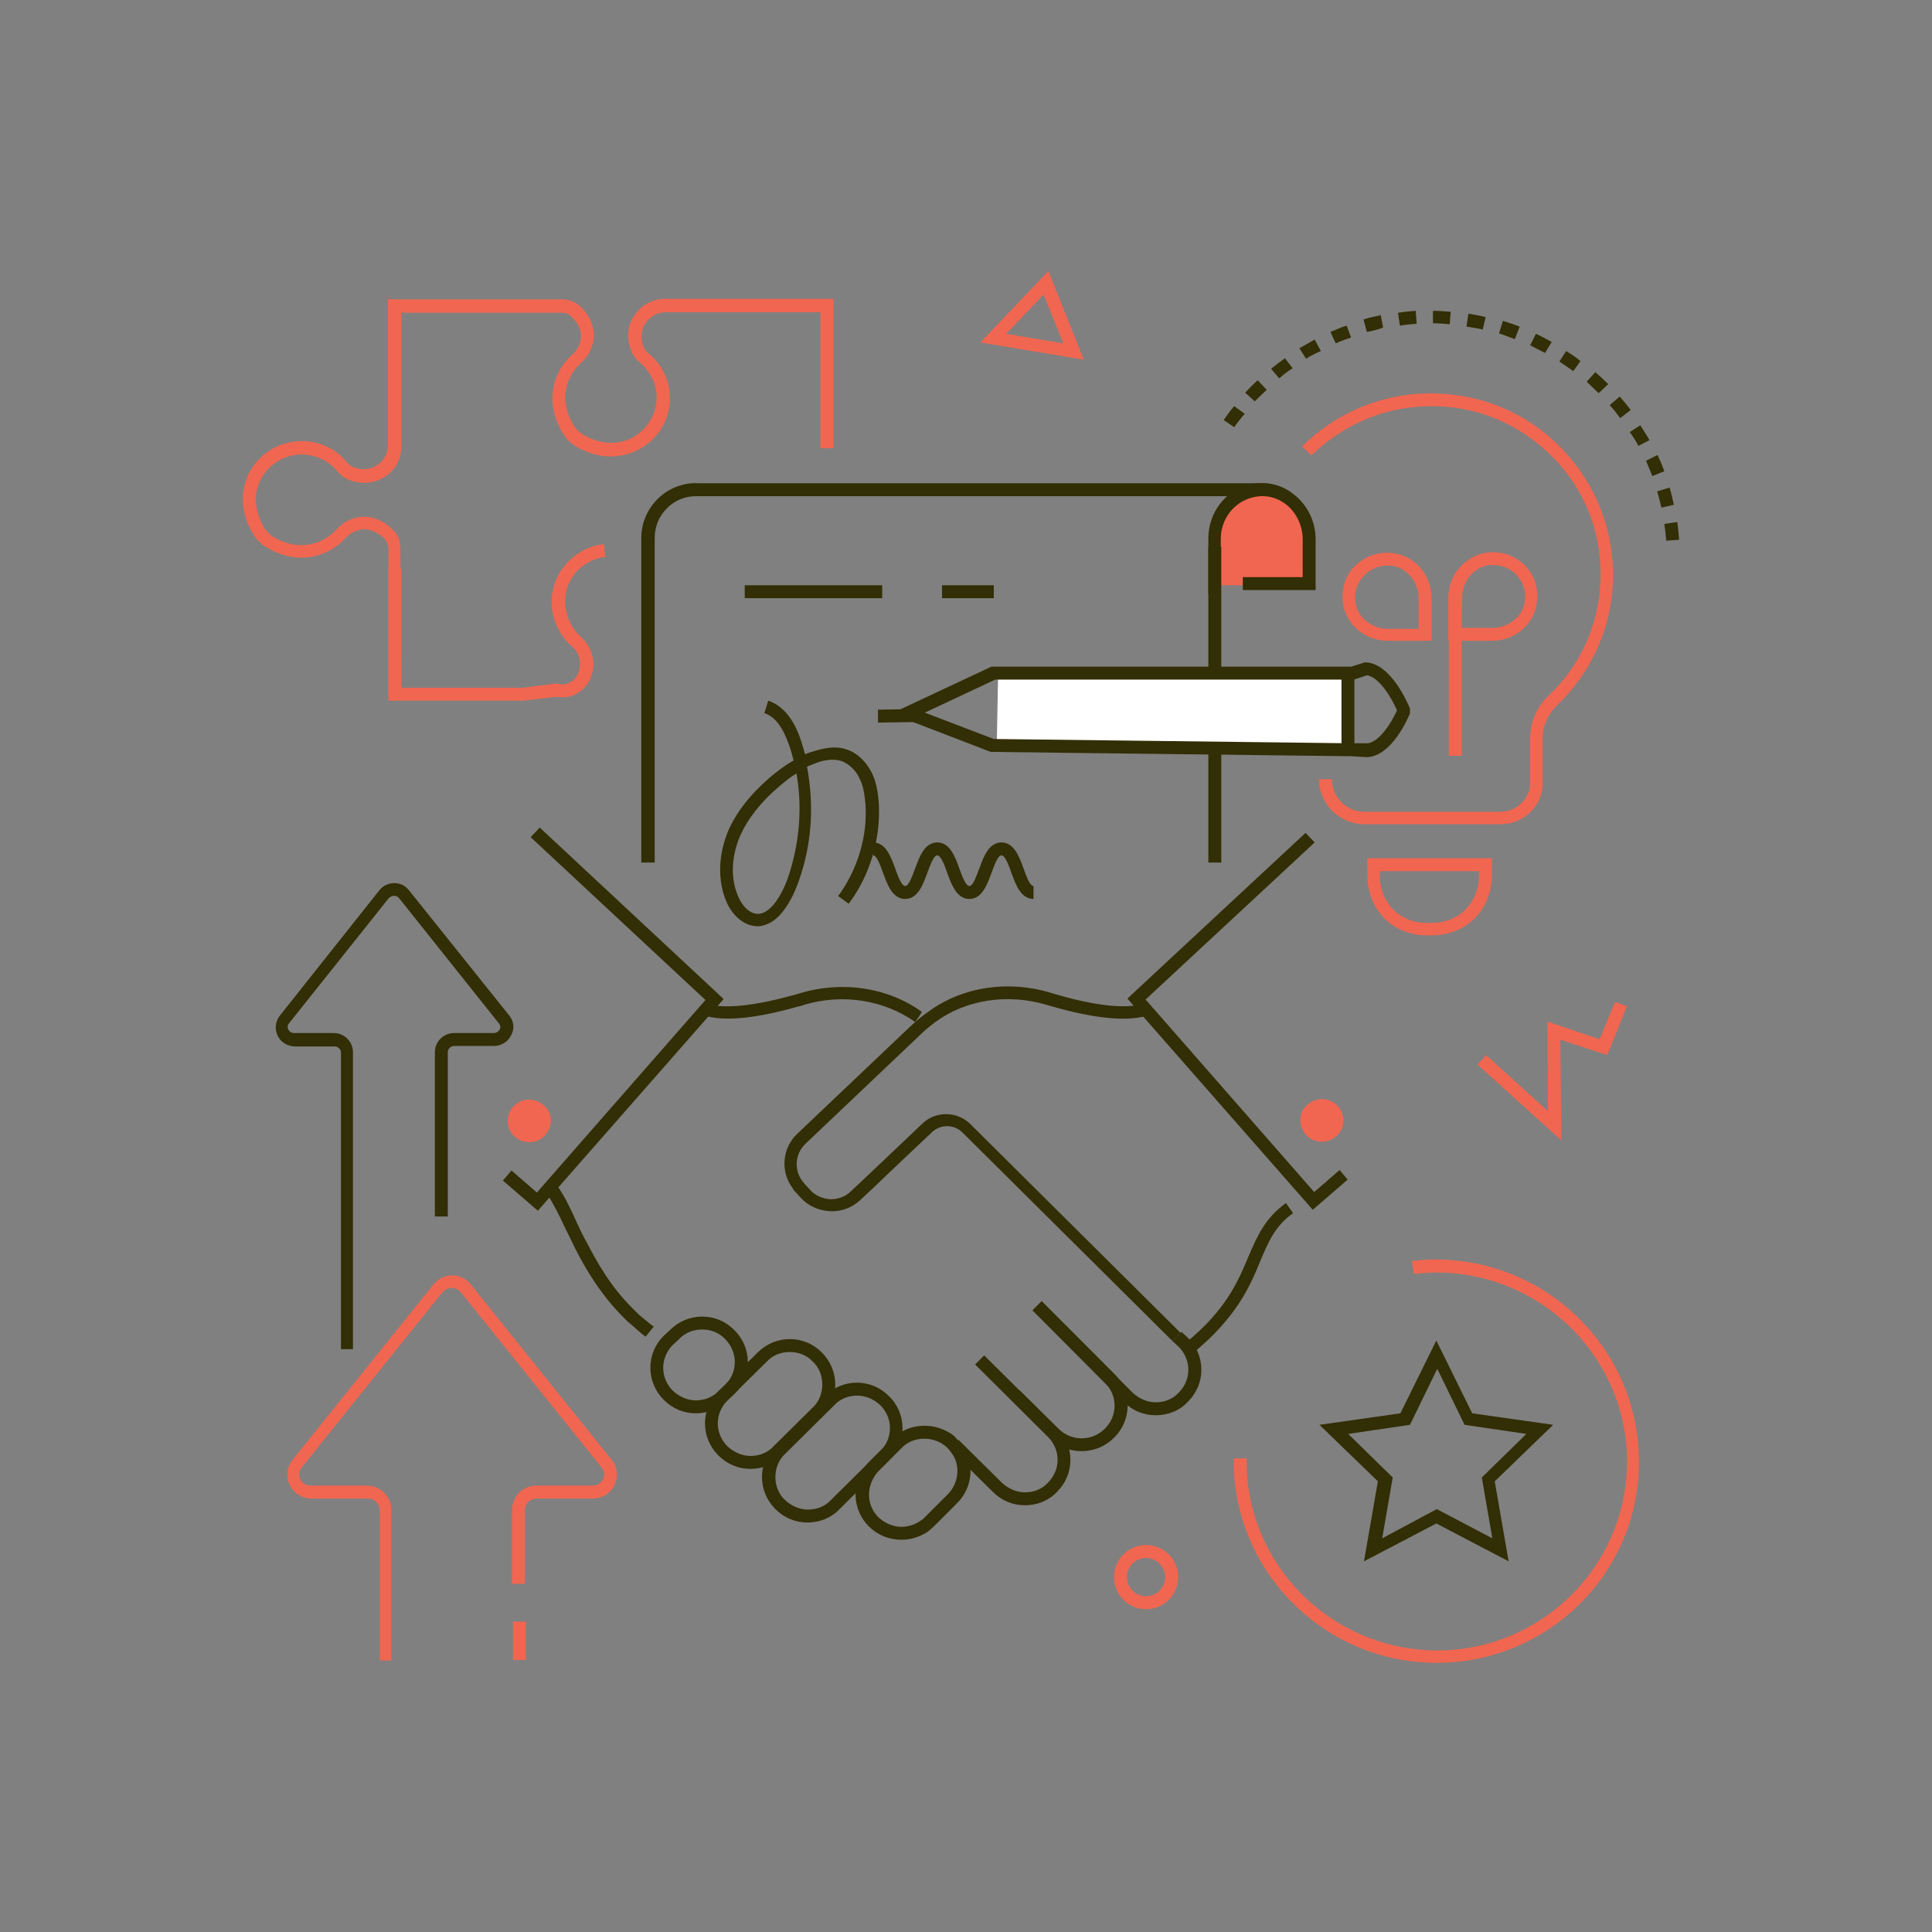 <?xml version="1.0" encoding="UTF-8"?> <!-- Generator: Adobe Illustrator 24.0.2, SVG Export Plug-In . SVG Version: 6.00 Build 0) --> <svg xmlns="http://www.w3.org/2000/svg" xmlns:xlink="http://www.w3.org/1999/xlink" id="Слой_1" x="0px" y="0px" viewBox="0 0 403.4 403.4" style="enable-background:new 0 0 403.4 403.4;" xml:space="preserve"><rect x="0" y="0" width="403.4" height="403.4" fill="#808080" stroke="none"/> <style type="text/css"> .st0{fill:#F16650;} .st1{fill:#322E05;} .st2{fill:#FFFFFF;} </style> <g> <path class="st0" d="M210.1,69.7l11.9,2l-4.1-10.2L210.1,69.7z M226.3,75.1l-21.6-3.6l14.2-14.9L226.3,75.1z"></path> <polygon class="st0" points="326,238.1 308.5,222.3 310.3,220.3 323.2,232 323.1,213.3 334,217 337.2,209.2 339.7,210.1 335.6,220.3 325.8,217.1 "></polygon> <path class="st0" d="M239.3,325.3c-2.2,0-4,1.8-4,4s1.8,4,4,4s4-1.8,4-4C243.3,327.2,241.5,325.3,239.3,325.3z M239.3,336 c-3.7,0-6.7-3-6.7-6.7s3-6.7,6.7-6.7s6.7,3,6.7,6.7S243,336,239.3,336z"></path> <path class="st0" d="M253.2,113.2v9h19.7v-8.8c0-6.5-5.8-11.8-12.3-10.1C256.1,104.5,253.2,108.7,253.2,113.2z"></path> <path class="st1" d="M136.6,180.1h-2.7v-67.8c0-3.1,1.3-6.1,3.6-8.3c2.2-2.1,5.3-3.3,8.4-3.1H263v2.7H145.9 c-2.5-0.1-4.8,0.7-6.5,2.4c-1.8,1.7-2.7,3.9-2.7,6.4v67.7H136.6z"></path> <rect x="252.3" y="114.2" class="st1" width="2.7" height="25.8"></rect> <rect x="252.3" y="152.5" class="st1" width="2.7" height="27.6"></rect> <path class="st1" d="M255,124h-2.7v-11.6c0-5.3,3.5-9.9,8.4-11.2c3.3-0.8,6.7-0.2,9.4,2c2.9,2.2,4.6,5.7,4.6,9.4v10.6h-15.2v-2.7 H272v-7.9c0-2.8-1.3-5.6-3.5-7.3c-2.1-1.6-4.6-2.1-7.1-1.4c-3.8,1-6.5,4.5-6.5,8.6V124H255z"></path> <polygon class="st0" points="198.1,313.8 198.3,313.5 198.4,313.4 "></polygon> <path class="st1" d="M249,282.6l-1.7-2c8.6-6.9,11.2-13,13.4-18.3c1.9-4.4,3.5-8,7.8-11.1l1.5,2.1c-3.8,2.7-5.1,5.9-6.9,10.1 C261,268.6,258.1,275.2,249,282.6z"></path> <path class="st1" d="M164.9,282.3c-1.9,0-3.6,0.7-4.8,2l-8.2,8.1c-2.7,2.7-2.7,6.9,0,9.6c1.3,1.2,3,2,4.8,2c1.9,0,3.6-0.7,4.8-2 l8.2-8.1c1.3-1.2,2-3,2-4.8c0-1.9-0.7-3.6-2-4.8C168.5,283,166.8,282.3,164.9,282.3z M156.7,306.7c-2.6,0-4.9-1-6.7-2.8 s-2.8-4.2-2.8-6.7c0-2.6,1-4.9,2.8-6.7l8.2-8.1c1.8-1.8,4.2-2.8,6.7-2.8c2.6,0,4.9,1,6.7,2.8s2.8,4.2,2.8,6.7c0,2.6-1,4.9-2.8,6.7 l-8.2,8.1C161.7,305.7,159.3,306.7,156.7,306.7z"></path> <path class="st1" d="M146.6,277.6c-1.9,0-3.6,0.7-4.8,2l-1.3,1.2c-2.7,2.7-2.7,6.9,0,9.6c1.3,1.2,3,2,4.8,2s3.6-0.7,4.8-2l1.3-1.2 c2.7-2.7,2.7-6.9,0-9.6C150.2,278.3,148.5,277.6,146.6,277.6z M145.3,295.1c-2.6,0-4.9-1-6.7-2.8s-2.8-4.2-2.8-6.7 c0-2.6,1-4.9,2.8-6.7l1.3-1.2c1.8-1.8,4.2-2.8,6.7-2.8c2.6,0,4.9,1,6.7,2.8c3.8,3.7,3.8,9.7,0,13.4l-1.3,1.2 C150.3,294.1,147.8,295.1,145.3,295.1z"></path> <path class="st1" d="M193,300.4c-1.9,0-3.6,0.7-4.8,2l-4.8,4.8c-0.3,0.3-0.5,0.6-0.7,0.9c-1.9,2.8-1.6,6.4,0.7,8.7 c1.3,1.2,3,2,4.8,2c1.4,0,2.7-0.4,3.9-1.2c0.4-0.3,0.7-0.4,1-0.8l4.8-4.8c2.3-2.3,2.7-6.1,0.8-8.6c-0.3-0.4-0.5-0.7-0.8-1 c-0.4-0.4-0.6-0.6-1-0.8l-0.1-0.1C195.7,300.8,194.4,300.4,193,300.4z M188.2,321.5c-2.6,0-5-1-6.8-2.8c-3.2-3.2-3.7-8.3-1.1-12.1 c0.3-0.4,0.7-0.9,1.1-1.3l4.8-4.8c1.8-1.8,4.2-2.8,6.8-2.8c1.9,0,3.7,0.5,5.3,1.5l0.2,0.1c0.4,0.3,0.9,0.6,1.3,1.2 c0.4,0.4,0.7,0.8,1.1,1.3c2.7,3.7,2.2,8.9-1.1,12.1l-4.8,4.8c-0.4,0.4-0.9,0.8-1.4,1.2C192,320.9,190.2,321.5,188.2,321.5z"></path> <path class="st0" d="M273.4,237.6c2.1,1.4,4.8,0.9,6.3-1.1c1.4-2,0.9-4.8-1.1-6.2c-2.1-1.4-4.8-0.9-6.3,1.1 C270.9,233.3,271.4,236.1,273.4,237.6z"></path> <polygon class="st1" points="274.1,252.6 235.4,208.5 272.6,173.9 274.5,175.9 239.2,208.7 274.4,248.9 279.7,244.3 281.4,246.3 "></polygon> <path class="st1" d="M134.8,279.1l-0.8-0.6c-2.2-1.9-2.2-2-2.9-2.5c-0.2-0.2-0.4-0.4-0.8-0.8c-5-5-8.1-10.4-10.2-14.5 c-0.7-1.5-1.4-2.9-2.1-4.3c-1.3-2.8-2.5-5.2-3.8-7.1l-0.1-0.2c0-0.1-0.2-0.2-0.2-0.4l2.2-1.6c0.2,0.2,0.4,0.4,0.4,0.7 c1.4,2,2.6,4.5,3.9,7.4c0.6,1.3,1.3,2.8,2.1,4.2c2.1,4,4.9,9.2,9.7,13.9c0.4,0.4,0.6,0.6,0.8,0.8c0.5,0.5,0.5,0.5,2.7,2.3l0.8,0.6 L134.8,279.1z"></path> <path class="st1" d="M191.1,213.4c-6.5-4.6-15.1-6-23.2-3.6c-0.4,0.2-1,0.3-1.4,0.4c-8.1,2.3-14.3,3-18.5,2.1 c-0.4-0.1-0.7-0.2-1.1-0.3c-0.1,0-0.2-0.1-0.4-0.1l0.6-1.2l0.4-1.2c0,0,0.1,0,0.2,0.1c0.2,0.1,0.4,0.1,0.6,0.2h0.1 c3.7,0.8,9.6,0.1,17.2-2c0.5-0.1,1-0.3,1.4-0.4c8.9-2.7,18.5-1.2,25.5,3.9L191.1,213.4z"></path> <path class="st1" d="M225.8,303c-2.4,0-4.9-0.9-6.7-2.8l-8.2-8.1l1.9-1.9l8.2,8.1c2.7,2.7,7,2.7,9.7,0s2.7-6.9,0-9.6l-15.1-15.1 l1.9-1.9l15.1,15.1c3.8,3.7,3.8,9.7,0,13.4C230.7,302.1,228.3,303,225.8,303z"></path> <path class="st1" d="M241.3,295.5c-2.6,0-4.9-1-6.7-2.8l-19-19.1l1.9-1.9l19,19.1c1.3,1.2,3,2,4.8,2c1.9,0,3.6-0.7,4.8-2 c2.7-2.7,2.7-6.9,0-9.6l-1.3-1.2l1.9-1.9l1.3,1.2c3.8,3.7,3.8,9.7,0,13.4C246.3,294.6,243.8,295.5,241.3,295.5z"></path> <path class="st1" d="M214,314.3c-2.6,0-4.9-1-6.7-2.8l-9.1-9l1.9-1.9l9.1,9c1.3,1.2,3,2,4.8,2c1.9,0,3.6-0.7,4.8-2 c2.7-2.7,2.7-6.9,0-9.6l-15.2-15.1l1.9-1.9l15.2,15.1c1.8,1.8,2.8,4.2,2.8,6.7c0,2.6-1,4.9-2.8,6.7 C218.9,313.4,216.5,314.3,214,314.3z"></path> <path class="st0" d="M113.1,237.7c-2.1,1.4-4.8,0.9-6.3-1.1c-1.4-2-0.9-4.8,1.1-6.2c2.1-1.4,4.8-0.9,6.3,1.1S115,236.2,113.1,237.7 z"></path> <polygon class="st1" points="112.3,252.8 105,246.5 106.8,244.4 112.1,249 147.3,208.8 110.8,174.8 112.7,172.8 151.1,208.6 "></polygon> <path class="st1" d="M244.8,280L201,236.5c-1.8-1.8-4.6-1.8-6.4-0.1c-3.6,3.4-8.6,8.1-11.8,11.2c-1.7,1.6-3,2.8-3.1,2.9 c-1.7,1.6-3.9,2.5-6.3,2.4c-2.3-0.1-4.5-1-6.1-2.7l-1.1-1.2c-0.3-0.3-0.5-0.5-0.7-0.9c-2.6-3.5-2.2-8.4,1-11.4l23.7-22.5 c1.2-1.1,2.4-2.1,3.7-3c7.1-5.2,16.7-6.6,25.5-3.9c8.9,2.7,15.8,3.5,19.5,2.2l0.8,2.5c-5.5,1.8-14.5-0.2-21.2-2.2 c-8.1-2.4-16.8-1.1-23.2,3.6c-1.2,0.9-2.3,1.8-3.4,2.9l-23.7,22.5c-2.2,2.1-2.5,5.5-0.6,7.9l0.1,0.1c0.1,0.2,0.3,0.4,0.4,0.5 l1.1,1.2c1.1,1.2,2.6,1.8,4.2,1.9c1.6,0,3.1-0.5,4.3-1.7c0.2-0.2,1.4-1.3,3.1-2.9c3.2-3,8.2-7.8,11.8-11.2 c2.8-2.7,7.4-2.6,10.1,0.2l43.8,43.5L244.8,280z"></path> <path class="st1" d="M179,291.4c-1.9,0-3.6,0.7-4.8,2l-10.3,10.2c-1.3,1.2-2,3-2,4.8s0.7,3.6,2,4.8c1.3,1.2,3,2,4.8,2 c1.9,0,3.6-0.7,4.8-2l10.3-10.2c2.7-2.7,2.7-6.9,0-9.6C182.4,292.1,180.7,291.4,179,291.4z M168.6,317.9c-2.6,0-4.9-1-6.7-2.8 s-2.8-4.2-2.8-6.7c0-2.6,1-4.9,2.8-6.7l10.3-10.2c1.8-1.8,4.2-2.8,6.7-2.8c2.6,0,4.9,1,6.7,2.8c3.8,3.7,3.8,9.7,0,13.4l-10.3,10.2 C173.6,316.9,171.2,317.9,168.6,317.9z"></path> <polygon class="st2" points="281.9,157.1 282,140.9 208.4,140.9 208.1,157 "></polygon> <path class="st1" d="M207.5,154.3l74.8,0.9h3.2c2.6-0.2,5.3-4.8,6.2-6.9c-0.9-2-3.5-6.9-6.3-7.3l-2.7,0.9h-74.9l-14.7,6.9 L207.5,154.3z M282.2,157.9l-75.3-0.9l-0.3-0.1l-20.5-7.9l20.9-9.8h75.1l2.9-0.9h0.3c5.2,0.4,8.6,8.5,9,9.4l0.1,0.3v0.9l-0.1,0.3 c-0.4,0.9-3.7,8.6-8.8,8.9L282.2,157.9z"></path> <rect x="183.3" y="148.1" transform="matrix(1 -1.501086e-02 1.501086e-02 1 -2.223 2.829)" class="st1" width="8.1" height="2.7"></rect> <path class="st1" d="M215.8,187.7c-2.6,0-3.7-2.9-4.6-5.4c-0.5-1.4-1.3-3.7-2.1-3.7s-1.5,2.2-2.1,3.7c-0.9,2.5-2,5.4-4.6,5.4 s-3.7-2.9-4.6-5.4c-0.5-1.4-1.3-3.7-2.1-3.7s-1.5,2.2-2.1,3.7c-0.9,2.5-2,5.4-4.6,5.4s-3.7-2.9-4.6-5.4c-0.5-1.4-1.3-3.7-2.1-3.7 v-2.7c2.6,0,3.7,2.9,4.6,5.4c0.5,1.4,1.3,3.7,2.1,3.7s1.5-2.2,2.1-3.7c0.9-2.5,2-5.4,4.6-5.4s3.7,2.9,4.6,5.4 c0.5,1.4,1.3,3.7,2.1,3.7s1.5-2.2,2.1-3.7c0.9-2.5,2-5.4,4.6-5.4s3.7,2.9,4.6,5.4c0.5,1.4,1.3,3.7,2.1,3.7V187.7z"></path> <path class="st1" d="M166.3,161.5c-1.2,0.7-2.3,1.6-3.6,2.7c-3.9,3.3-6.6,6.8-8.2,10.4c-1.8,4.3-2,8.8-0.4,12.5 c0.8,2,2.5,3.9,4.4,3.7c1.3-0.1,2.4-1.2,3.1-2c1.4-1.8,2.5-4,3.4-7C167,175.1,167.5,168.2,166.3,161.5z M158.2,193.4 c-3.2,0-5.6-2.8-6.6-5.3c-1.8-4.4-1.6-9.6,0.4-14.5c1.7-4,4.7-7.8,8.9-11.4c1.6-1.3,3.1-2.5,4.8-3.4c-0.3-1.1-0.5-2.1-0.9-3.1 c-1.3-3.8-3-6.1-5.2-6.8l0.8-2.6c3,1,5.4,3.8,6.9,8.5c0.3,0.9,0.5,1.8,0.8,2.7c0.6-0.3,1.3-0.5,2-0.7c2.6-0.8,4.8-1,6.7-0.3 c2.2,0.7,4,2.5,5.2,4.8c0.9,1.8,1.3,3.8,1.5,6.5c0.4,7.4-1.9,15.1-6.3,20.9l-2.2-1.6c4-5.4,6.2-12.5,5.7-19.2 c-0.2-2.3-0.5-4-1.3-5.5c-0.8-1.7-2.2-2.9-3.7-3.5c-1.3-0.4-3-0.4-5,0.3c-0.7,0.3-1.4,0.5-2.2,0.9c1.4,7.4,1.1,15.1-1.2,22.3 c-1.1,3.5-2.3,6-3.9,8c-1.5,1.9-3.2,2.8-4.9,3C158.6,193.4,158.4,193.4,158.2,193.4z"></path> <rect x="155.5" y="122.2" class="st1" width="28.7" height="2.7"></rect> <rect x="196.7" y="122.2" class="st1" width="10.8" height="2.7"></rect> <rect x="280.1" y="140.1" class="st1" width="2.7" height="16"></rect> <path class="st0" d="M109.3,146.3H81.1v-27.6h2.7v24.9h25.4l7-0.9l0.3,0.1c1.4,0.4,2.4-0.2,3-0.6c1-0.8,1.6-2.1,1.6-3.6 c0-1.4-0.6-2.8-1.9-3.8c-3-2.8-4.5-6.8-3.9-10.9c0.8-5.3,5.3-9.7,10.8-10.3l0.3,2.7c-4.2,0.4-7.8,3.8-8.3,8c-0.4,3.2,0.7,6.3,3,8.5 c1.8,1.6,2.8,3.7,2.8,5.9s-1,4.4-2.7,5.6c-1.4,1.2-3.2,1.5-5.1,1.2L109.3,146.3z"></path> <path class="st0" d="M83.8,145.4h-2.7v-30.9c0-0.7-0.3-1.4-0.8-2c-1.3-1.3-2.9-2-4.4-2c-1.3,0.1-2.7,0.7-3.8,1.9 c-3.5,3.8-9.9,5.9-16.6,1.8c-1-0.6-1.9-1.5-2.5-2.5c-2.8-4.4-3-9.2-0.8-13.3c2.2-3.9,6.3-6.3,10.8-6.3c3.7,0,7.2,1.6,9.5,4.5 c0.3,0.4,0.5,0.5,0.8,0.7c1.8,0.9,3.8,0.9,5.3-0.1c1.5-0.9,2.4-2.5,2.4-4.3V62.5h36.4c1.4,0,2.9,0.6,3.9,1.6 c1.9,1.9,2.8,4.1,2.7,6.2c-0.1,2.1-1.1,4.1-2.8,5.6c-3,2.7-4.7,7.8-1.3,13.1c0.4,0.6,1,1.2,1.6,1.6c3.6,2.2,7.4,2.5,10.7,0.7 c3-1.7,4.9-4.9,4.9-8.3c0-2.8-1.3-5.5-3.6-7.4c-0.6-0.5-1.1-1.1-1.4-1.7c-1.3-2.6-1.3-5.5,0.2-7.8c1.4-2.3,3.9-3.7,6.5-3.7H174 v31.2h-2.7V65.2H139c-1.8,0-3.3,0.9-4.3,2.4s-1,3.5-0.1,5.3c0.2,0.3,0.4,0.5,0.7,0.8c2.9,2.3,4.6,5.8,4.6,9.4 c0,4.5-2.4,8.5-6.4,10.7c-4.1,2.2-9.1,2-13.4-0.7c-1-0.6-1.9-1.5-2.5-2.5c-4.1-6.6-2.1-13,1.8-16.5c1.2-1,1.8-2.3,1.9-3.7 c0.1-1.5-0.6-2.9-2-4.3c-0.5-0.5-1.2-0.8-1.9-0.8H83.8v27.9c0,2.7-1.3,5.1-3.7,6.5c-2.3,1.4-5.3,1.5-7.9,0.2 c-0.6-0.4-1.2-0.8-1.7-1.4c-1.8-2.3-4.6-3.6-7.5-3.6c-3.5,0-6.7,1.9-8.4,4.9c-1.8,3.2-1.5,7.1,0.7,10.6c0.4,0.6,1,1.2,1.6,1.6 c5.3,3.3,10.4,1.7,13.2-1.3c1.5-1.7,3.5-2.7,5.6-2.8c2.2-0.1,4.4,0.8,6.3,2.7c1.1,1,1.6,2.4,1.6,3.8L83.8,145.4L83.8,145.4z"></path> <path class="st1" d="M73.9,281.7h-2.7v-61.9c0-0.7-0.6-1.3-1.3-1.3h-8.3c-1.5,0-3-0.9-3.6-2.2c-0.7-1.4-0.5-3,0.4-4.2l20.8-26.2 c0.8-1,1.9-1.5,3.1-1.5c1.3,0,2.3,0.5,3.1,1.5l20.9,26.1c1,1.2,1.2,2.8,0.4,4.2c-0.7,1.4-2.1,2.2-3.6,2.2h-8.3 c-0.7,0-1.3,0.6-1.3,1.3V254h-2.7v-34.3c0-2.2,1.8-4,4-4h8.3c0.5,0,1-0.3,1.2-0.7c0.3-0.4,0.2-1-0.2-1.4l-20.8-26.1 c-0.5-0.6-1.5-0.6-2.1,0l-20.8,26.1c-0.4,0.4-0.4,0.9-0.2,1.4c0.3,0.4,0.6,0.7,1.2,0.7h8.3c2.2,0,4,1.8,4,4v62H73.9z"></path> <path class="st0" d="M82,346.7h-2.7v-31.4c0-1.3-1.1-2.4-2.4-2.4H65.1c-2,0-3.8-1.1-4.6-2.8c-0.9-1.8-0.6-3.8,0.6-5.3l29.4-36.6 c1-1.2,2.4-1.9,3.9-1.9s3,0.7,3.9,1.9l29.4,36.6c1.3,1.5,1.4,3.6,0.6,5.3c-0.9,1.8-2.6,2.8-4.6,2.8H112c-1.3,0-2.4,1.1-2.4,2.4 v15.4h-2.7v-15.4c0-2.8,2.2-5.1,5.1-5.1h11.7c1,0,1.8-0.5,2.2-1.3c0.4-0.8,0.3-1.8-0.3-2.5l-29.4-36.6c-0.4-0.5-1.2-0.9-1.9-0.9 c-0.7,0-1.4,0.4-1.9,0.9L63,306.4c-0.6,0.7-0.7,1.7-0.3,2.5s1.3,1.3,2.2,1.3h11.7c2.8,0,5.1,2.2,5.1,5.1v31.4H82z"></path> <rect x="107.1" y="338.6" class="st0" width="2.7" height="8"></rect> <path class="st1" d="M300,315.1l11.6,6.1l-2.2-12.7l9.3-9.1l-12.9-1.9l-5.7-11.7l-5.7,11.7l-12.9,1.9l9.3,9.1l-2.2,12.7L300,315.1z M284.8,326l2.9-16.7l-12.2-11.8l16.9-2.4l7.5-15.2l7.5,15.2l16.9,2.4l-12.2,11.8L315,326l-15.1-7.9L284.8,326z"></path> <path class="st0" d="M300,347.2c-0.3,0-0.4,0-0.7,0c-23.4-0.4-42-19.6-41.7-42.7h2.7c-0.4,21.7,17.2,39.7,39.1,40.1 s40-17.1,40.3-38.8c0.4-21.7-17.2-39.7-39.1-40.1c-1.8,0-3.6,0.1-5.4,0.3l-0.4-2.7c1.9-0.2,3.8-0.4,5.7-0.3 c23.4,0.4,42,19.6,41.7,42.7C342,328.8,323,347.2,300,347.2z"></path> <path class="st0" d="M313.3,172.1h-28.4c-5.2,0-9.5-4.2-9.5-9.4h2.7c0,3.7,3,6.8,6.8,6.8h28.4c3.4,0,6.2-2.8,6.2-6.1v-9.2 c0-3.4,1.3-6.6,3.8-8.9c7.1-6.7,10.9-15.7,10.9-25.4c0-9.8-3.9-18.9-11.2-25.6c-7.2-6.7-16.6-10.1-26.5-9.4 c-8.5,0.5-16.5,4.2-22.7,10.2l-1.9-1.9c6.5-6.5,15.2-10.4,24.4-11c10.7-0.6,20.8,2.9,28.5,10.2c7.6,7.1,12,17.2,12,27.6 s-4.2,20.1-11.7,27.3c-1.9,1.8-3,4.3-3,6.9v9.2C322.2,168.2,318.2,172.1,313.3,172.1z"></path> <path class="st0" d="M305.2,131.1h6.4c3.4,0,6.4-2.4,6.8-5.6c0.3-2-0.4-4.1-1.9-5.6s-3.5-2.1-5.6-1.9c-3.2,0.4-5.6,3.4-5.6,6.8 L305.2,131.1L305.2,131.1z M311.5,133.8h-9.1v-9c0-4.7,3.4-8.7,8-9.4c3-0.4,5.8,0.5,7.9,2.6c2.1,2,3,4.9,2.6,7.8 C320.3,130.4,316.3,133.8,311.5,133.8z"></path> <path class="st0" d="M289.6,118.1c-1.8,0-3.4,0.7-4.7,2c-1.5,1.5-2.2,3.5-1.9,5.6c0.4,3.2,3.4,5.6,6.8,5.6h6.4v-6.4 c0-3.4-2.4-6.3-5.6-6.8C290.2,118.1,289.9,118.1,289.6,118.1z M298.9,133.8h-9.1c-4.8,0-8.8-3.4-9.4-7.9c-0.4-2.9,0.5-5.8,2.6-7.8 s4.9-3,7.9-2.6c4.6,0.6,8,4.6,8,9.4V133.8z"></path> <rect x="302.5" y="132" class="st0" width="2.7" height="25.8"></rect> <path class="st0" d="M288.1,181.9v1c0,2,0.6,4.1,1.8,5.8c1.7,2.5,4.7,4,7.9,4h1.3c3.2,0,6.2-1.5,7.9-4c1.2-1.7,1.8-3.7,1.8-5.8v-1 H288.1z M299.1,195.3h-1.3c-4.1,0-8-2-10.1-5.2c-1.4-2.1-2.2-4.6-2.2-7.2v-3.7h26v3.7c0,2.6-0.8,5.1-2.2,7.2 C307,193.4,303.2,195.3,299.1,195.3z"></path> <path class="st1" d="M302.7,67.7c-1.2-0.1-2.3-0.2-3.5-0.2v-2.6c1.3,0,2.4,0.1,3.7,0.2L302.7,67.7z M292.3,68l-0.4-2.7 c1.3-0.2,2.4-0.3,3.7-0.4l0.2,2.7C294.6,67.7,293.4,67.8,292.3,68z M309.6,68.8c-1.2-0.3-2.2-0.4-3.4-0.6l0.4-2.7 c1.2,0.2,2.4,0.4,3.6,0.7L309.6,68.8z M285.4,69.3l-0.7-2.6c1.2-0.4,2.4-0.6,3.6-0.9l0.5,2.6C287.7,68.8,286.6,69.1,285.4,69.3z M316.3,70.8c-1.1-0.4-2.2-0.8-3.3-1.2l0.8-2.6c1.2,0.4,2.3,0.7,3.5,1.2L316.3,70.8z M278.9,71.7l-1.1-2.4c1.1-0.4,2.2-1,3.4-1.3 l0.9,2.5C281.1,70.8,280,71.2,278.9,71.7z M322.6,73.7c-1-0.5-2.1-1.1-3.1-1.6l1.2-2.4c1.1,0.5,2.2,1.1,3.3,1.7L322.6,73.7z M272.7,74.9l-1.4-2.2c1.1-0.6,2.2-1.2,3.2-1.8l1.3,2.4C274.8,73.7,273.7,74.3,272.7,74.9z M328.5,77.5c-0.9-0.7-1.9-1.3-2.9-2 l1.4-2.2c1,0.6,2.1,1.3,3,2.1L328.5,77.5z M267.1,79l-1.7-2c1-0.8,1.9-1.5,2.9-2.2l1.6,2.1C268.9,77.5,268,78.2,267.1,79z M333.8,82.1c-0.8-0.8-1.7-1.6-2.5-2.4l1.8-2c0.9,0.8,1.8,1.6,2.7,2.5L333.8,82.1z M262,83.8l-2-1.8c0.8-0.9,1.7-1.8,2.6-2.6l1.9,2 C263.7,82.1,262.9,82.9,262,83.8z M338.3,87.3c-0.7-0.9-1.4-1.9-2.2-2.7l2.1-1.8c0.8,0.9,1.6,1.9,2.3,2.8L338.3,87.3z M257.7,89.2 l-2.2-1.5c0.7-1,1.4-2,2.2-2.9l2.2,1.6C259.1,87.3,258.4,88.2,257.7,89.2z M342.1,93.1c-0.5-1-1.2-2-1.8-2.9l2.2-1.4 c0.6,1,1.3,2,1.9,3.1L342.1,93.1z M345,99.4c-0.4-1.1-0.9-2.1-1.3-3.2l2.4-1.2c0.5,1.1,1,2.2,1.4,3.4L345,99.4z M346.9,106 c-0.3-1.2-0.5-2.2-0.9-3.4l2.6-0.8c0.4,1.2,0.6,2.3,0.9,3.6L346.9,106z M347.9,112.9c-0.1-1.2-0.2-2.3-0.4-3.5l2.7-0.4 c0.2,1.2,0.3,2.4,0.4,3.7L347.9,112.9z"></path> </g> </svg> 